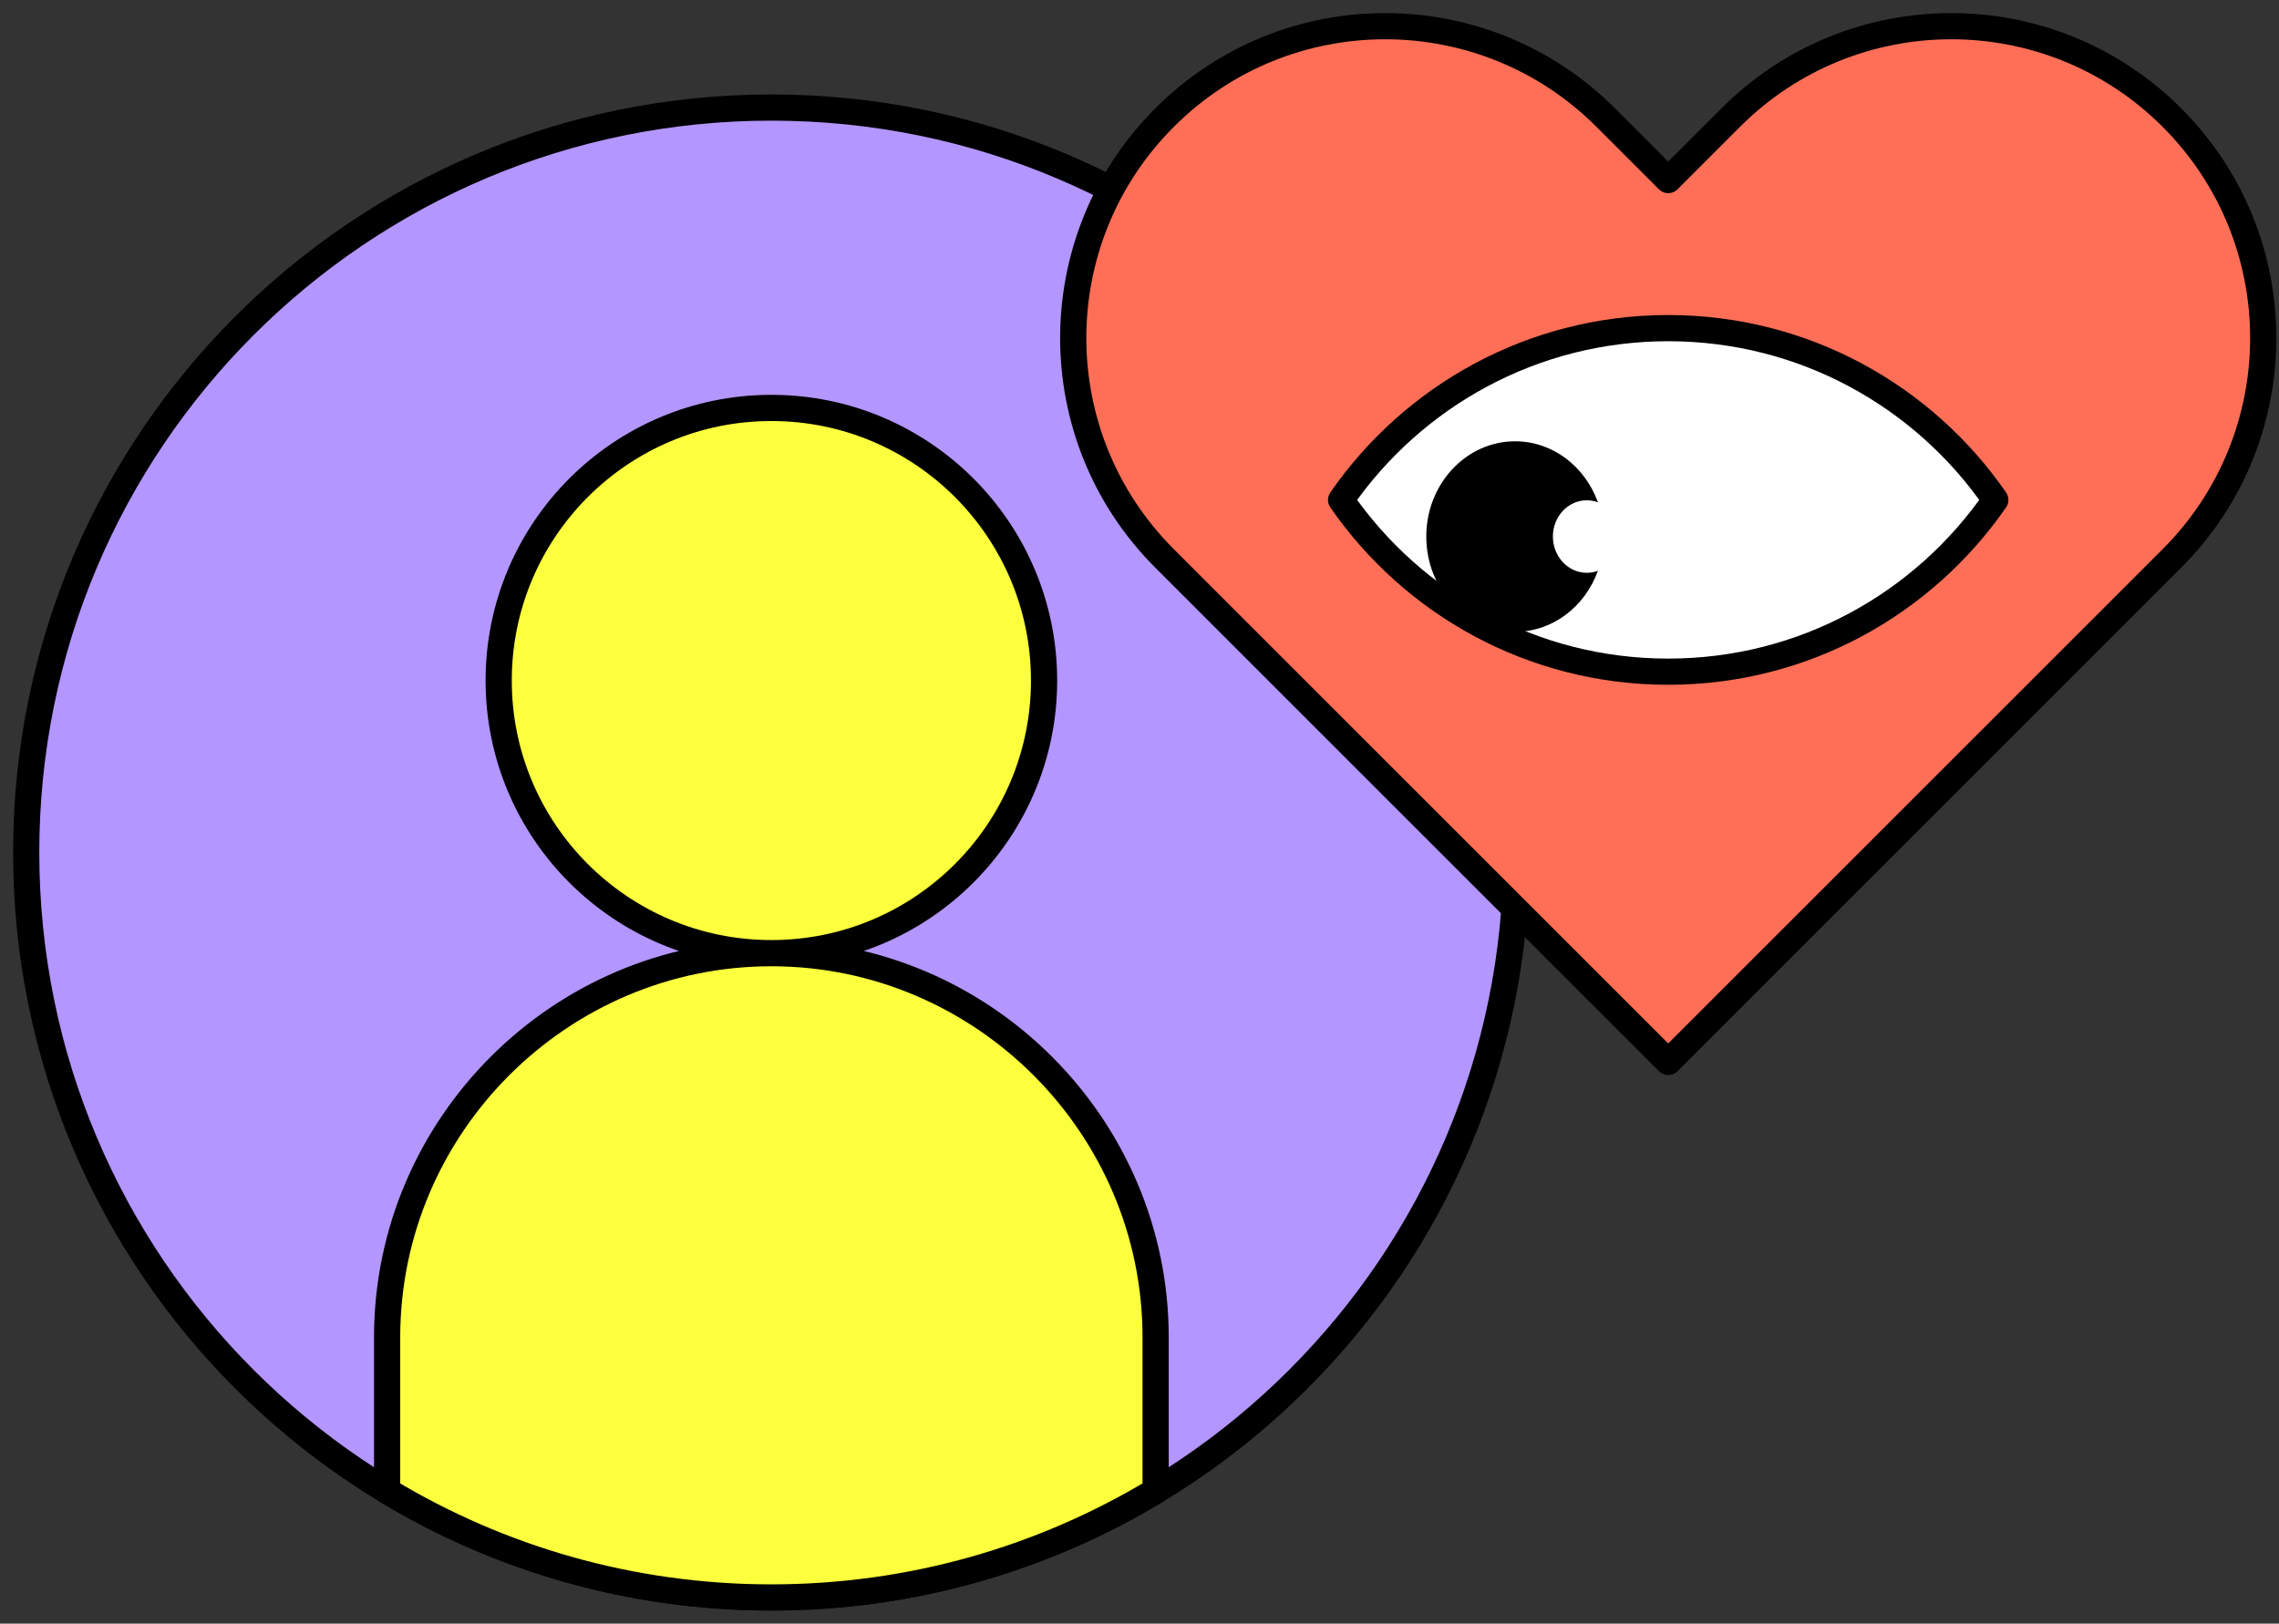 <svg width="87" height="62" viewBox="0 0 87 62" fill="none" xmlns="http://www.w3.org/2000/svg">
<rect x="0" y="0" width="87" height="62" fill="#333333" stroke="none"/>
<path d="M29.447 61C45.157 61 57.893 48.264 57.893 32.553C57.893 16.843 45.157 4.107 29.447 4.107C13.736 4.107 1 16.843 1 32.553C1 48.264 13.736 61 29.447 61Z" fill="#B396FF" stroke="black" stroke-miterlimit="10"/>
<path d="M39.857 25.987C39.857 20.238 35.196 15.577 29.447 15.577C23.698 15.577 19.037 20.238 19.037 25.987C19.037 31.736 23.698 36.397 29.447 36.397C35.196 36.397 39.857 31.736 39.857 25.987ZM29.447 36.397C21.378 36.397 14.778 42.997 14.778 51.066V56.93C19.061 59.514 24.08 61 29.447 61C34.814 61 39.833 59.51 44.116 56.93V51.066C44.116 42.997 37.516 36.397 29.447 36.397Z" fill="#FBFF3E" stroke="black" stroke-linejoin="round"/>
<path d="M82.91 4.488C78.259 -0.163 70.72 -0.163 66.072 4.488L63.684 6.876L61.296 4.488C56.645 -0.163 49.106 -0.163 44.459 4.488C39.807 9.139 39.807 16.678 44.459 21.326L46.846 23.714L63.684 40.552L80.522 23.714L82.91 21.326C87.561 16.675 87.561 9.136 82.91 4.488Z" fill="#FF6F57" stroke="black" stroke-linejoin="round"/>
<path d="M63.683 12.53C58.505 12.53 53.935 15.128 51.196 19.09C53.932 23.052 58.502 25.649 63.683 25.649C68.864 25.649 73.431 23.052 76.17 19.09C73.434 15.128 68.864 12.53 63.683 12.53Z" fill="white" stroke="black" stroke-linecap="round" stroke-linejoin="round"/>
<path d="M60.575 21.873C59.862 21.873 59.281 21.252 59.281 20.488C59.281 19.725 59.859 19.104 60.575 19.104C60.724 19.104 60.865 19.131 61 19.181C60.511 17.82 59.281 16.851 57.839 16.851C55.968 16.851 54.448 18.479 54.448 20.488C54.448 22.498 55.964 24.126 57.839 24.126C59.281 24.126 60.511 23.157 61 21.796C60.869 21.846 60.724 21.873 60.575 21.873Z" fill="black"/>
</svg>
